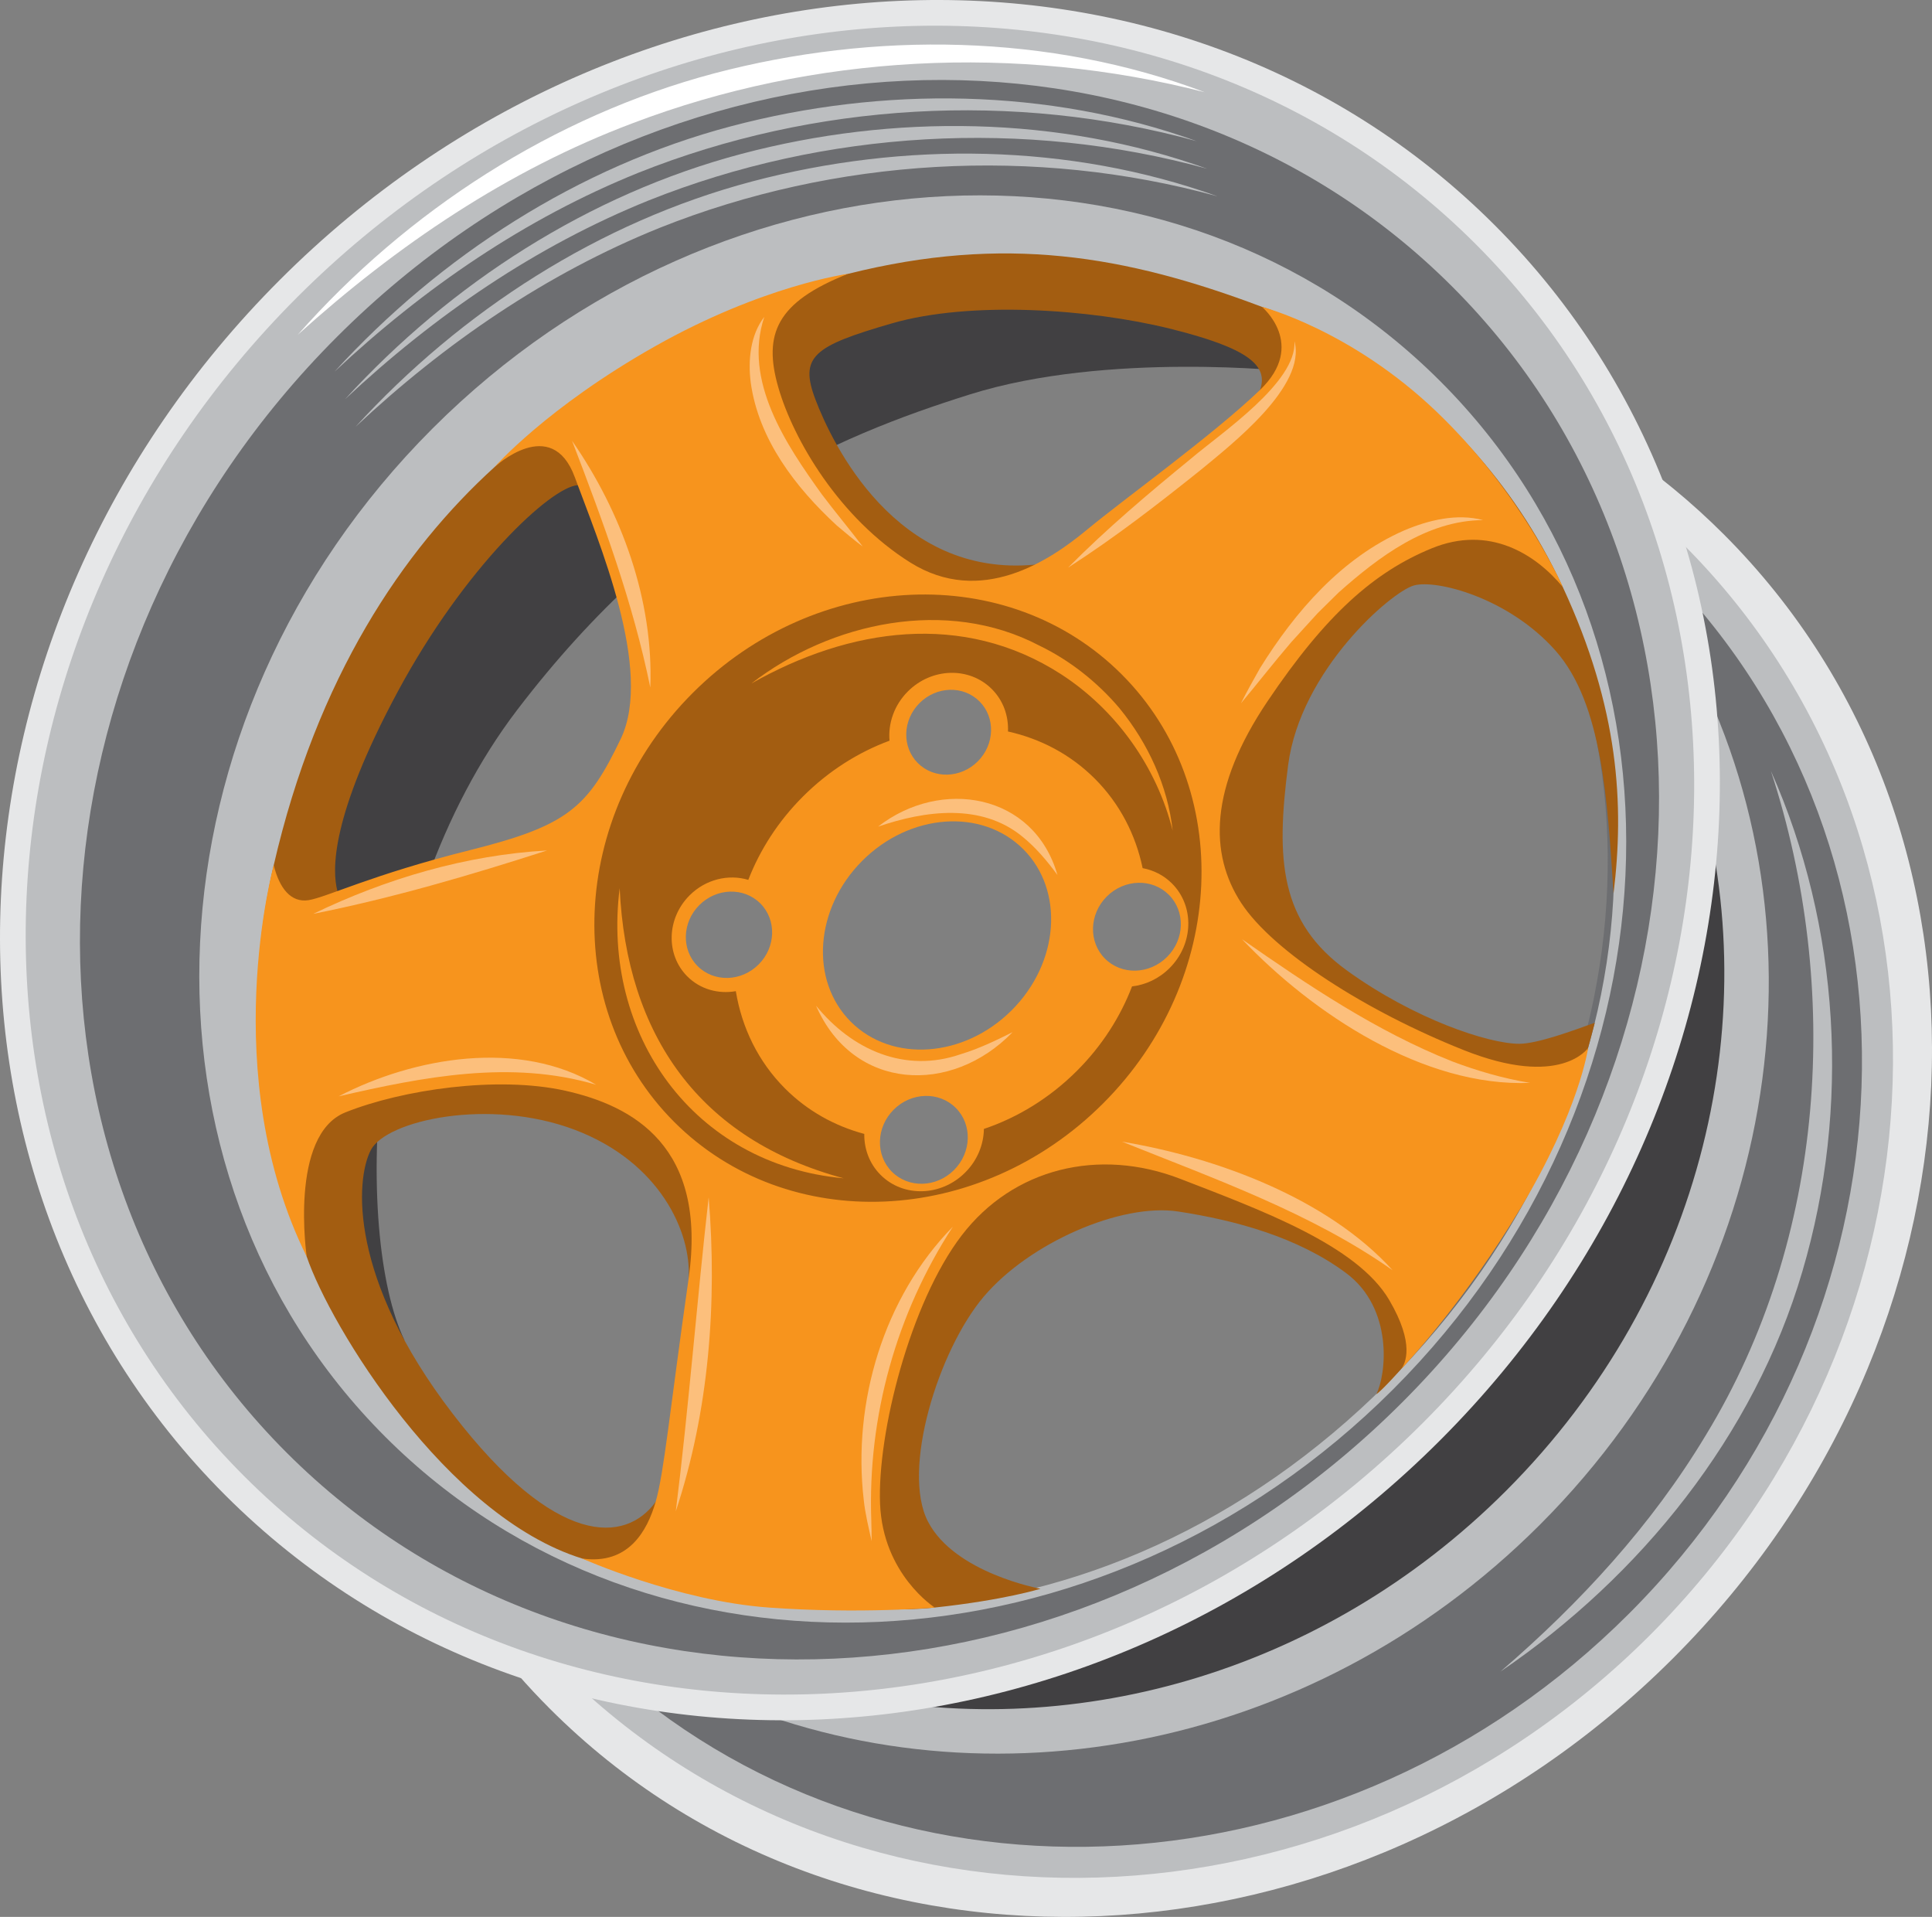 <?xml version="1.0" encoding="utf-8"?>
<!-- Generator: Adobe Illustrator 28.0.0, SVG Export Plug-In . SVG Version: 6.00 Build 0)  -->
<svg version="1.1" id="Layer_1" xmlns="http://www.w3.org/2000/svg" xmlns:xlink="http://www.w3.org/1999/xlink" x="0px" y="0px"
	 viewBox="0 0 250 247.988" style="enable-background:new 0 0 250 247.988;" xml:space="preserve">
<rect x="0" y="0" width="250" height="247.988" fill="#808080" stroke="none"/>
<style type="text/css">
	.st0{fill:#E6E7E8;}
	.st1{fill:#BCBEC0;}
	.st2{fill:#6D6E71;}
	.st3{fill:#414042;}
	.st4{fill:#A35D11;}
	.st5{fill:#F7941D;}
	.st6{fill:#FFFFFF;}
	.st7{fill:#FCBF7C;}
</style>
<path id="path-20" class="st0" d="M223.06,69.131c-4.183-4.183-8.685-7.874-13.44-11.078
	c18.781,39.567,9.87,90.652-25.522,126.045c-33.904,33.904-82.208,43.507-120.993,27.746
	c2.442,3.208,5.119,6.284,8.038,9.204c38.336,38.336,103.422,35.407,145.373-6.544
	S261.396,107.467,223.06,69.131z"/>
<path id="path-19" class="st1" d="M217.864,70.475c-1.598-1.598-3.245-3.119-4.93-4.575
	c14.201,38.289,4.257,85.104-28.836,118.197c-31.504,31.504-75.442,42.026-112.624,30.714
	c0.337,0.347,0.67,0.697,1.013,1.04c37.75,37.75,100.895,35.808,141.04-4.337
	S255.614,108.225,217.864,70.475z"/>
<path id="path-18" class="st2" d="M215.548,74.017c10.087,36.627-0.662,79.292-31.45,110.08
	c-29.21,29.21-69.111,40.38-104.404,32.834c36.576,32.027,94.035,28.887,131.086-8.164
	C249.094,170.455,251.147,110.318,215.548,74.017z"/>
<path id="path-17" class="st1" d="M217.613,83.148c6.123,34.42-5.255,72.689-33.516,100.95
	c-26.045,26.045-60.589,37.75-92.787,34.633c34.49,15.852,78.009,8.464,107.953-21.479
	C231.017,165.497,237.407,118.478,217.613,83.148z"/>
<path id="path-16" class="st3" d="M219.206,99.89c0.457,29.655-11.364,60.464-35.108,84.208
	c-21.423,21.423-48.597,33.142-75.486,34.894c29.401,6.609,62.367-2.225,86.266-26.125
	C220.615,167.13,228.882,130.88,219.206,99.89z"/>
<path id="path-15" class="st3" d="M167.19,48.07c0,0-23.875-2.632-41.654,2.945S87.133,65.396,66.957,91.796
	s-21.161,67.998-14.599,81.636c0,0-11.645-13.319-12.915-31.808s-3.708-35.887,11.907-57.815
	s33.284-32.602,49.163-41.201s45.351-6.813,54.944-3.731C165.049,41.958,167.19,48.07,167.19,48.07z"
	/>
<g id="path-14">
	<path class="st0" d="M193.417,29.133C151.96-12.324,81.576-9.155,36.21,36.21
		s-48.534,115.75-7.077,157.207s111.841,38.289,157.207-7.077S234.875,70.591,193.417,29.133z
		 M37.094,187.932C-0.971,149.868,1.938,85.244,43.591,43.591s106.276-44.562,144.341-6.498
		s35.155,102.688-6.498,144.341S75.158,225.997,37.094,187.932z"/>
</g>
<g id="path-13">
	<path class="st1" d="M190.963,31.588C150.744-8.631,82.463-5.557,38.453,38.453
		S-8.631,150.744,31.588,190.963s108.5,37.145,152.51-6.865S231.182,71.806,190.963,31.588z
		 M38.819,186.207c-37.194-37.194-34.351-100.34,6.349-141.04S149.014,1.625,186.207,38.819
		c37.194,37.194,34.351,100.339-6.349,141.04S76.012,223.401,38.819,186.207z"/>
</g>
<path id="path-12" class="st2" d="M187.932,37.094C149.868-0.971,85.244,1.938,43.591,43.591
	s-44.562,106.277-6.498,144.341c38.064,38.064,102.688,35.155,144.341-6.498
	S225.997,75.158,187.932,37.094z M55.47,187.458c-31.904-31.904-28.509-87.025,7.583-123.117
	s91.213-39.487,123.117-7.583c31.904,31.904,28.509,87.025-7.583,123.117S87.373,219.361,55.47,187.458
	z"/>
<path id="path-11" class="st1" d="M186.378,49.327c-34.325-34.325-92.716-31.586-130.419,6.117
	c-37.703,37.703-40.442,96.094-6.117,130.419c34.325,34.325,92.716,31.586,130.419-6.117
	C217.965,142.042,220.703,83.652,186.378,49.327z M58.237,185.657
	C26.334,153.754,27.364,100.029,63.954,63.439s90.79-38.108,122.693-6.204
	c31.904,31.904,29.43,85.148-7.16,121.738S90.141,217.561,58.237,185.657z"/>
<path id="path-10" class="st4" d="M181.004,177.447c2.436-2.699,19.467-23.808,24.495-41.874
	c0.258-0.927,0.612-2.338,0.863-3.258c-2.76,0.99-7.409,2.718-9.769,2.718
	c-4.006,0-13.619-3.205-22.298-9.48c-8.679-6.276-9.213-14.287-7.611-26.571
	c1.602-12.284,13.352-22.432,16.28-23.243c2.927-0.811,12.294,1.612,18.334,8.453
	c6.04,6.841,6.704,19.382,7.494,31.397c1.398-11.439,0.733-23.944-6.57-39.65
	c-13.374-28.764-38.925-36.24-38.925-36.24c-17.71-6.678-33.344-9.341-53.567-4.271
	s-33.877,14.219-45.743,25S41.016,87.637,35.419,111.936s1.187,41.594,4.271,50.639
	c3.084,9.044,18.068,33.599,35.63,39.047c17.562,5.447,36.627,7.309,45.636,6.345
	c9.009-0.964,13.682-2.433,13.682-2.433s-11.082-2.003-14.554-8.679
	c-3.472-6.676,1.335-22.165,7.21-29.108c5.875-6.943,17.757-12.149,25.168-11.015
	c7.411,1.134,15.474,3.322,21.698,7.944c6.224,4.622,5.204,13.216,3.937,15.687
	C178.098,180.363,178.569,180.146,181.004,177.447z M151.511,115.496
	c2.293,2.293,2.185,6.119-0.241,8.545c-2.426,2.426-6.252,2.534-8.545,0.241
	c-2.293-2.293-2.185-6.119,0.241-8.545S149.218,113.203,151.511,115.496z M123.699,151.613
	c-2.426,2.426-6.252,2.534-8.545,0.241c-2.293-2.293-2.185-6.119,0.241-8.545
	c2.426-2.426,6.252-2.534,8.545-0.241C126.233,145.36,126.125,149.186,123.699,151.613z
	 M134.188,108.085c6.189,6.189,5.415,16.998-1.729,24.142c-7.144,7.144-17.953,7.918-24.142,1.729
	c-6.189-6.189-5.415-16.998,1.729-24.142C117.19,102.67,127.999,101.896,134.188,108.085z
	 M98.486,125.088c-2.426,2.426-6.254,2.532-8.55,0.236c-2.296-2.296-2.19-6.124,0.236-8.55
	c2.426-2.426,6.254-2.532,8.55-0.236C101.018,118.834,100.913,122.662,98.486,125.088z
	 M126.909,98.881c-2.426,2.426-6.252,2.534-8.545,0.241s-2.185-6.119,0.241-8.545
	c2.426-2.426,6.252-2.534,8.545-0.241C129.443,92.629,129.335,96.455,126.909,98.881z M115.41,41.835
	c10.148-2.938,25.636-1.869,35.918,0.668c10.281,2.537,12.818,4.807,11.725,7.935
	c0,0-11.191,20.906-29.154,22.609c-17.963,1.703-26.233-15.723-28.37-21.331
	S105.263,44.773,115.41,41.835z M57.415,115.319c0,0-13.038,2.624-13.752-0.042
	c-0.714-2.665-0.888-9.619,7.791-25.775s19.895-26.571,23.311-26.734c0,0,11.539,17.788,9.269,27.802
	c-2.27,10.014-7.806,15.55-7.806,15.55L57.415,115.319z M58.56,182.866
	c-13.423-17.484-12.582-30.207-10.579-34.079c2.003-3.872,15.355-6.81,26.395-2.627
	c11.039,4.182,15.104,13.284,14.733,19.222c0,0-0.403,23.596-4.271,28.919S71.984,200.35,58.56,182.866
	z"/>
<g id="path-09">
	<path class="st5" d="M181.266,177.171c-0.168,0.179-0.262,0.276-0.262,0.276
		S181.117,177.359,181.266,177.171z"/>
	<path class="st5" d="M205.499,135.573c0,0-3.521,5.282-16.089,0.279s-24.648-12.69-28.797-19.035
		c-4.149-6.345-4.149-14.886,3.417-26.112c7.565-11.226,13.788-16.717,21.232-19.767
		c7.443-3.051,13.422,0.732,16.961,5.003c0,0-5.247-12.08-16.351-22.696s-22.574-13.544-22.574-13.544
		s5.857,4.881-0.244,10.738c-6.101,5.857-17.61,14.115-22.411,18.1
		c-4.8,3.985-13.708,9.964-22.859,4.229c-9.152-5.735-15.131-15.863-17.083-22.696
		c-1.952-6.833-0.244-10.982,9.029-14.642c0,0-10.982,1.464-25.014,9.396
		c-14.032,7.931-20.729,15.604-20.729,15.604s7.387-6.899,10.397,1.317
		c3.01,8.215,10.21,24.932,5.939,33.84c-4.271,8.907-6.833,11.226-19.523,14.398
		c-12.69,3.173-18.547,6.101-20.866,6.467c-2.318,0.366-3.783-1.586-4.515-4.515
		c0,0-7.443,26.967,4.271,50.639c0,0-2.318-15.741,5.003-18.669c7.321-2.928,19.645-4.759,28.431-2.806
		c8.786,1.952,18.425,7.199,15.985,24.282s-3.173,25.136-4.271,28.919
		c-1.098,3.783-3.539,8.175-9.518,7.321c0,0,12.324,5.491,24.16,6.345c11.836,0.854,21.476,0,21.476,0
		s-6.711-4.271-7.077-13.422s3.898-26.021,10.559-34.719c6.661-8.698,17.747-11.402,28.303-7.316
		c10.556,4.086,22.88,8.601,27.029,15.678c3.335,5.689,2.107,8.211,1.497,8.983
		c1.431-1.523,8.586-9.355,15.464-20.819C204.418,143.54,205.499,135.573,205.499,135.573z
		 M127.149,90.336c2.293,2.293,2.185,6.119-0.241,8.545c-2.426,2.426-6.252,2.534-8.545,0.241
		s-2.185-6.119,0.241-8.545C121.03,88.15,124.856,88.043,127.149,90.336z M89.936,125.324
		c-2.296-2.296-2.19-6.124,0.236-8.55c2.426-2.426,6.254-2.532,8.55-0.236
		c2.296,2.296,2.19,6.124-0.236,8.55C96.06,127.514,92.232,127.62,89.936,125.324z
		 M108.316,133.956c-6.189-6.189-5.415-16.998,1.729-24.142c7.144-7.144,17.953-7.918,24.142-1.729
		c6.189,6.189,5.415,16.998-1.729,24.142C125.314,139.371,114.505,140.145,108.316,133.956z
		 M115.154,151.853c-2.293-2.293-2.185-6.119,0.241-8.545c2.426-2.426,6.252-2.534,8.545-0.241
		c2.293,2.293,2.185,6.119-0.241,8.545S117.447,154.147,115.154,151.853z M142.725,124.282
		c-2.293-2.293-2.185-6.119,0.241-8.545s6.252-2.534,8.545-0.241c2.293,2.293,2.185,6.119-0.241,8.545
		C148.844,126.468,145.018,126.575,142.725,124.282z"/>
</g>
<path id="path-08" class="st4" d="M145.146,87.241c-14.664-14.664-39.513-13.589-55.503,2.401
	c-15.99,15.99-17.065,40.84-2.401,55.503c14.664,14.664,39.513,13.589,55.503-2.401
	C158.735,126.755,159.81,101.905,145.146,87.241z M151.511,115.496c2.293,2.293,2.185,6.119-0.241,8.545
	c-2.426,2.426-6.252,2.534-8.545,0.241c-2.293-2.293-2.185-6.119,0.241-8.545
	S149.218,113.203,151.511,115.496z M127.149,90.336c2.293,2.293,2.185,6.119-0.241,8.545
	c-2.426,2.426-6.252,2.534-8.545,0.241s-2.185-6.119,0.241-8.545
	C121.03,88.15,124.856,88.043,127.149,90.336z M89.936,125.324c-2.296-2.296-2.19-6.124,0.236-8.55
	c2.426-2.426,6.254-2.532,8.55-0.236c2.296,2.296,2.19,6.124-0.236,8.55
	C96.06,127.514,92.232,127.62,89.936,125.324z M108.316,133.956
	c-6.189-6.189-5.415-16.998,1.729-24.142c7.144-7.144,17.953-7.918,24.142-1.729
	c6.189,6.189,5.415,16.998-1.729,24.142C125.314,139.371,114.505,140.145,108.316,133.956z
	 M115.154,151.853c-2.293-2.293-2.185-6.119,0.241-8.545c2.426-2.426,6.252-2.534,8.545-0.241
	c2.293,2.293,2.185,6.119-0.241,8.545S117.447,154.147,115.154,151.853z"/>
<path id="path-07" class="st5" d="M139.367,138.519c3.243-3.243,5.617-6.988,7.117-10.908
	c1.754-0.202,3.482-0.994,4.859-2.37c3.109-3.109,3.247-8.011,0.309-10.949
	c-1.066-1.066-2.392-1.722-3.796-1.983c-0.902-4.32-2.948-8.332-6.182-11.566
	c-3.153-3.153-7.046-5.178-11.242-6.113c0.087-2.006-0.602-4-2.089-5.487
	c-2.916-2.916-7.782-2.779-10.867,0.306c-1.772,1.772-2.566,4.131-2.373,6.371
	c-4.028,1.492-7.881,3.904-11.206,7.229c-3.207,3.207-5.565,6.905-7.068,10.778
	c-2.547-0.768-5.499-0.093-7.598,2.006c-2.975,2.975-3.105,7.669-0.289,10.485
	c1.678,1.678,4.023,2.302,6.274,1.908c0.776,4.712,2.884,9.108,6.375,12.599
	c2.902,2.902,6.432,4.846,10.247,5.868c-0.027,1.944,0.669,3.859,2.111,5.301
	c2.938,2.938,7.84,2.8,10.949-0.309c1.581-1.581,2.389-3.624,2.42-5.638
	C131.651,144.589,135.811,142.075,139.367,138.519z M151.249,115.758
	c2.156,2.156,2.055,5.754-0.226,8.036c-2.282,2.282-5.879,2.383-8.036,0.226
	s-2.055-5.754,0.226-8.036S149.092,113.602,151.249,115.758z M118.986,90.958
	c2.203-2.203,5.677-2.301,7.759-0.219c2.082,2.082,1.984,5.556-0.219,7.759
	c-2.203,2.203-5.677,2.301-7.759,0.219S116.783,93.162,118.986,90.958z M90.273,124.987
	c-2.12-2.12-2.022-5.655,0.218-7.895c2.24-2.24,5.775-2.338,7.895-0.218
	c2.12,2.12,2.022,5.655-0.218,7.895C95.928,127.01,92.393,127.107,90.273,124.987z M110.092,132.18
	c-5.339-5.339-4.671-14.664,1.492-20.827c6.163-6.163,15.488-6.831,20.828-1.492
	c5.339,5.339,4.671,14.664-1.492,20.828C124.756,136.852,115.432,137.52,110.092,132.18z
	 M123.451,151.365c-2.282,2.282-5.879,2.383-8.036,0.226c-2.156-2.156-2.055-5.754,0.226-8.036
	c2.282-2.282,5.879-2.383,8.036-0.226C125.834,145.486,125.733,149.083,123.451,151.365z"/>
<path id="path-06" class="st6" d="M155.906,11.933c-24.286-6.235-50.579-4.913-74.006,3.993
	c-16.162,6.071-30.55,15.812-43.377,27.391C52.704,27.243,71.583,15.027,92.41,9.493
	C113.123,4.038,135.781,4.328,155.906,11.933L155.906,11.933z"/>
<g id="path-05">
	<path class="st1" d="M154.838,18.257c-23.654-6.505-49.475-4.987-72.233,4.093
		c-14.645,5.907-27.785,14.922-39.318,25.731C56.994,33.073,74.847,21.563,94.603,16.334
		C114.244,11.143,135.645,11.37,154.838,18.257L154.838,18.257z"/>
	<path class="st1" d="M156.196,21.827c-23.654-6.505-49.475-4.987-72.233,4.093
		c-14.645,5.907-27.785,14.922-39.318,25.731C58.352,36.643,76.205,25.134,95.961,19.904
		C115.602,14.714,137.003,14.941,156.196,21.827L156.196,21.827z"/>
	<path class="st1" d="M157.553,25.398c-23.654-6.505-49.475-4.987-72.233,4.093
		c-14.645,5.907-27.785,14.922-39.318,25.731c13.708-15.008,31.56-26.518,51.316-31.747
		C116.96,18.284,138.361,18.512,157.553,25.398L157.553,25.398z"/>
</g>
<path id="path-04" class="st1" d="M229.156,99.743c8.963,20.116,10.306,43.591,4.081,64.704
	c-6.243,21.273-20.946,39.464-39.077,51.802c10.342-8.908,19.568-18.933,26.558-30.557
	C236.287,160.177,238.357,127.916,229.156,99.743L229.156,99.743z"/>
<path id="path-03" class="st5" d="M97.228,88.422c10.296-7.954,25.306-11.171,37.236-4.914
	c3.965,1.908,7.563,4.763,10.396,8.114c3.723,4.55,6.249,10.086,6.884,15.834
	c-2.069-8.259-7.317-15.612-14.438-20.231C124.604,79.029,109.882,81.238,97.228,88.422L97.228,88.422z"/>
<path id="path-02" class="st5" d="M80.186,114.901c0.88,19,10.306,32.529,28.987,37.534
	C89.753,150.662,77.789,133.824,80.186,114.901L80.186,114.901z"/>
<g id="path-01">
	<path class="st7" d="M98.9,40.995c-2.764,8.263,2.808,16.504,7.445,22.957
		c1.718,2.288,3.554,4.461,5.294,6.756c-1.156-0.864-2.258-1.799-3.368-2.733
		c-5.322-4.913-10.105-11.109-11.127-18.487C96.781,46.61,97.084,43.343,98.9,40.995L98.9,40.995z"/>
	<path class="st7" d="M167.498,44.146c1.609,5.813-8.192,13.393-12.196,16.707
		c-5.53,4.423-11.11,8.74-17.088,12.577c4.991-5.035,10.404-9.605,15.886-14.086
		C157.924,56.079,167.856,49.46,167.498,44.146L167.498,44.146z"/>
	<path class="st7" d="M191.912,67.285c-7.271,0.041-13.49,4.739-18.692,9.364
		c-0.576,0.571-2.104,2.077-2.701,2.662c0-0-3.422,3.754-3.422,3.754
		c-2.228,2.596-4.316,5.284-6.52,7.923c0.77-1.54,1.619-3.04,2.467-4.548
		c4.557-7.33,10.558-14.263,18.617-17.802C184.829,67.288,188.513,66.387,191.912,67.285L191.912,67.285z"
		/>
	<path class="st7" d="M160.715,121.503c8.611,6.005,17.392,11.907,27.175,15.802
		c3.255,1.226,6.591,2.207,10.106,2.785C184.244,140.662,169.874,131.148,160.715,121.503
		L160.715,121.503z"/>
	<path class="st7" d="M145.196,147.699c12.178,2.02,26.576,7.321,35.01,16.636
		C169.708,156.929,157.049,152.465,145.196,147.699L145.196,147.699z"/>
	<path class="st7" d="M74.022,57.02c6.393,9.209,10.567,20.624,10.128,31.924
		C81.888,77.904,78.069,67.546,74.022,57.02L74.022,57.02z"/>
	<path class="st7" d="M40.526,118.227c9.437-4.563,19.771-7.609,30.263-8.203
		C60.814,113.237,50.81,116.173,40.526,118.227L40.526,118.227z"/>
	<path class="st7" d="M43.818,141.832c9.828-5.099,23.392-7.414,33.33-1.495
		C66.142,137.069,54.739,139.316,43.818,141.832L43.818,141.832z"/>
	<path class="st7" d="M91.701,154.891c1.116,13.601,0.052,27.63-4.256,40.628
		C89.119,182.133,90.178,168.284,91.701,154.891L91.701,154.891z"/>
	<path class="st7" d="M123.304,158.692c-7.322,11.227-11.045,24.609-10.559,37.983
		c0.028,0.899,0.041,1.803,0.044,2.714c-0.381-1.767-0.837-3.547-1.021-5.349
		C110.298,181.433,114.337,167.823,123.304,158.692L123.304,158.692z"/>
	<path class="st7" d="M113.624,106.939c8.111-6.327,20.186-4.333,23.211,6.261
		c-1.369-1.866-2.827-3.577-4.509-4.945C127.004,103.875,119.757,104.842,113.624,106.939L113.624,106.939z
		"/>
	<path class="st7" d="M105.597,130.108c4.674,5.74,11.515,8.77,18.73,6.27
		c2.275-0.689,4.478-1.73,6.702-2.847C123.102,141.721,110.411,141.14,105.597,130.108
		L105.597,130.108z"/>
</g>
</svg>
